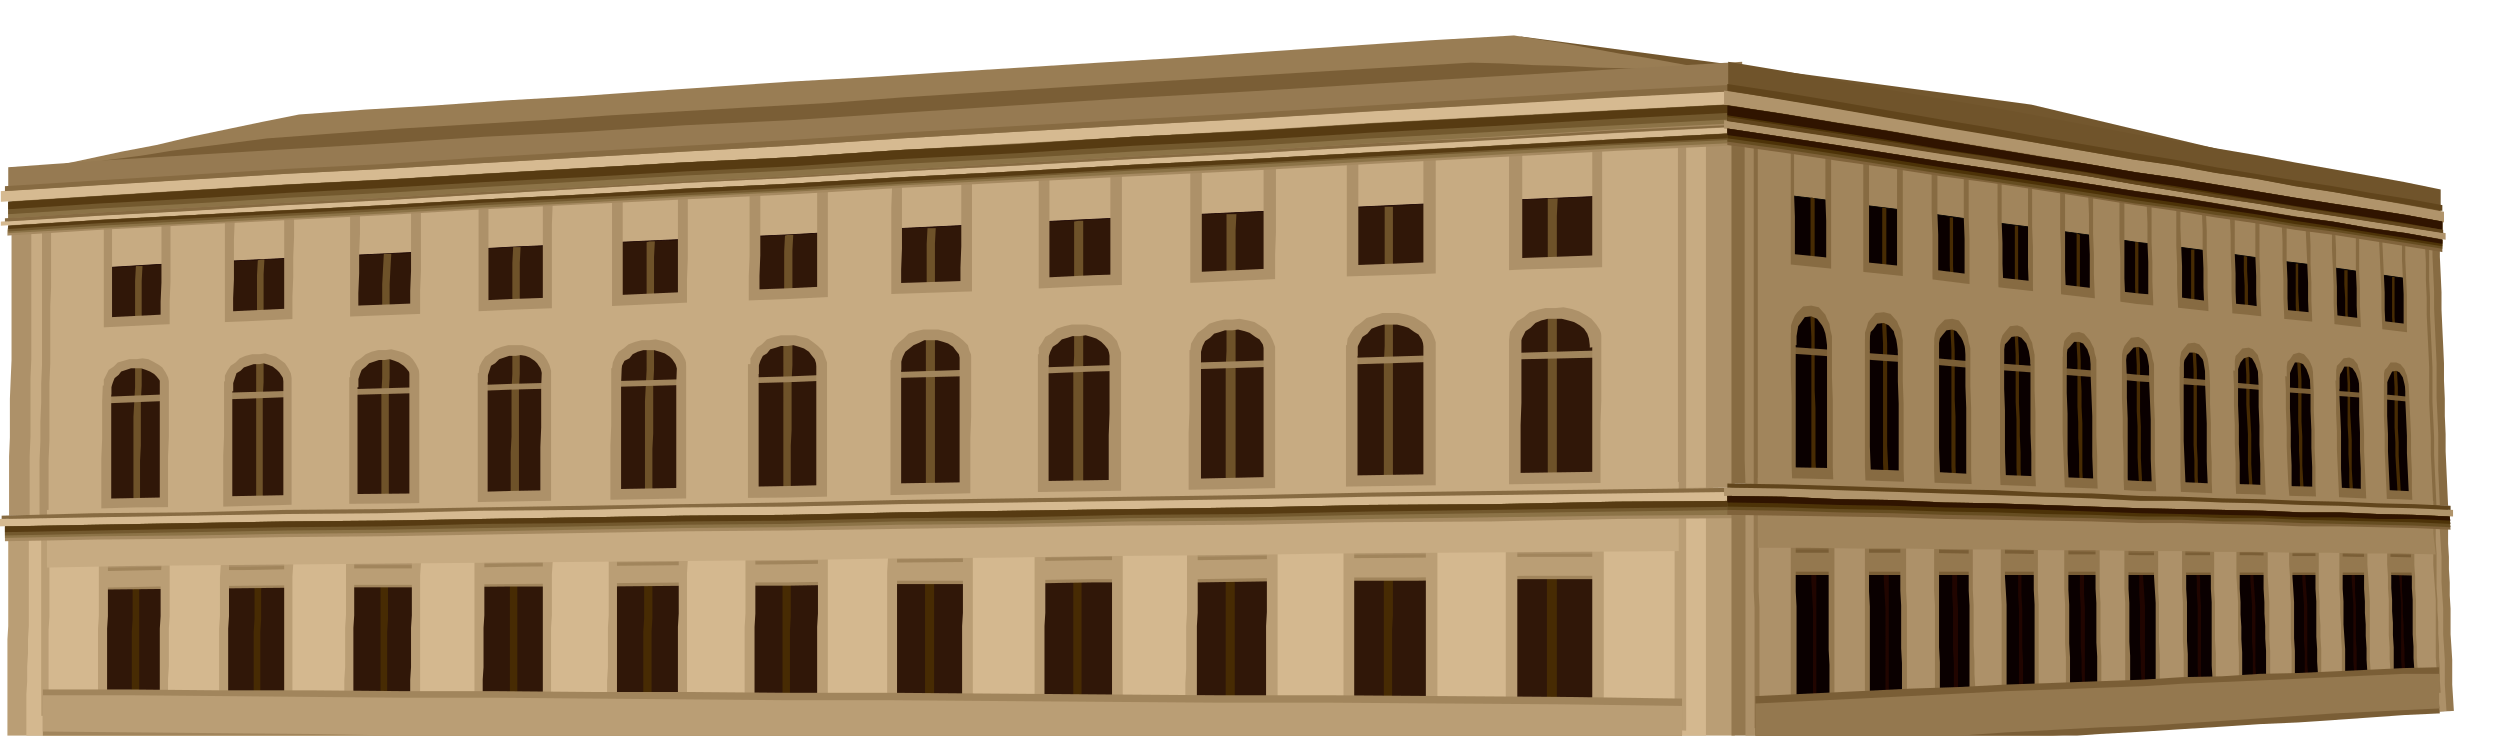 <svg xmlns="http://www.w3.org/2000/svg" fill-rule="evenodd" height="144.317" preserveAspectRatio="none" stroke-linecap="round" viewBox="0 0 3035 893" width="490.455"><style>.pen0{stroke:#000;stroke-width:1;stroke-linejoin:round}.pen1{stroke:none}.brush3{fill:#967a52}.brush4{fill:#ba9e75}.brush5{fill:#d4b88f}.brush6{fill:#ad9169}.brush7{fill:#c7ab82}.brush8{fill:#301708}.pen2{stroke:#170000;stroke-width:1;stroke-linejoin:round}.pen3{stroke:none}.brush10{fill:#472b03}.brush11{fill:#a1855c}.brush13{fill:#7a5e36}.brush14{fill:#d6ba91}.brush15{fill:#876b42}.brush16{fill:#a68a61}.brush17{fill:#8c7347}.brush18{fill:#73592e}.brush19{fill:#573b12}.brush20{fill:#94784f}.brush21{fill:#0a0000}.brush24{fill:#b0946b}.brush25{fill:#61451c}.brush26{fill:#80633b}.brush27{fill:#664d21}.brush28{fill:#4d3308}.brush29{fill:#301400}</style><path class="pen1" style="fill:#73572e" d="m2466 127-622-83 252 81 857 118-487-116z"/><path class="pen1" style="fill:#54380f" d="m2642 174-603-82 57 33 857 118-311-69z"/><path class="pen1 brush3" d="M15 214 2104 90v224L15 436V214zm2936 42-838-156v223l838 156V256z"/><path class="pen1 brush4" d="m9 894 110 1 114 1 115 1 118 2 119 1 121 2 122 1 126 2 135 1 138 2 140 1 143 2 144 1 148 2 150 2 154 3V592l-154 2-150 2-148 2-144 3-143 2-139 2-138 2-135 3-126 1-122 2-121 2-118 3-118 1-114 2-114 2-111 3-1 16v118l-1 16v118z"/><path class="pen1 brush5" d="M32 895h108l111 2 113 1 115 2h115l118 2 120 1 122 2 131 1 134 2 135 1 139 2 140 1 144 2 145 2 149 3V592l-149 2-145 2-143 2-140 3-139 2-135 2-134 2-131 3-122 1-119 2-118 2-115 3-115 1-111 2-111 2-108 3-1 16v118l-1 16v17l-1 16v18l-1 16v52z"/><path class="pen1 brush6" d="m15 248 110-7 114-6 114-7 118-6 118-7 121-7 123-7 125-6 134-9 138-7 139-9 143-7 144-9 147-7 150-9 153-7v461l-154 2-150 2-148 2-144 3-143 2-139 2-138 2-135 3-126 1-122 2-121 2-118 3-118 1-114 2-114 2-111 3v-72l1-23v-47l1-24 1-23V271l1-23z"/><path class="pen1 brush7" d="m39 247 108-7 111-6 111-6 115-6 115-7 118-7 119-7 122-6 130-8 134-7 135-8 138-7 139-9 143-8 145-8 149-8v460l-149 2-145 2-143 2-140 3-139 2-135 2-134 2-131 3-122 1-119 2-118 2-115 3-115 1-111 2-111 2-108 3v-72l1-24v-71l1-23V270l1-23z"/><path class="pen2 brush8" d="M86 873h102l105 1 106 1 108 1 109 1 111 1 112 1 115 2h122l125 1 126 1 130 2h130l133 2 135 1 138 2V585l-138 2-134 2-133 2-130 3-130 2-126 3-125 2-122 3-114 1-112 2-111 2-108 2-108 1-106 3-105 1-102 3-1 15v111l-1 15v49l-1 15v49z"/><path class="pen2 brush8" d="m92 327 101-6 105-5 105-5 108-5 109-6 111-5 112-5 115-5 121-7 125-6 126-6 129-6 129-6 133-6 134-6 138-6v349l-138 2-134 2-133 2-130 3-130 2-126 3-125 2-122 3-114 1-112 2-111 2-108 2-108 1-106 3-105 1-102 3V490l1-18v-55l1-18v-54l1-18z"/><path class="pen3" d="M165 323h8l-1 18v127l-1 18v55l-1 18v56h-8V506l1-18 1-18V341l1-18zm148-7 4-1h4l-1 18v131l-1 18v131h-8V408l1-18v-56l1-18zm153-8h9l-1 18-1 19v114l-1 18v133h-9V477l1-18V345l1-19 1-18zm157-8h9l-1 19v135l-1 18v136h-10v-59l1-19v-58l1-18V319l1-19zm162-6 4-1h6l-1 19v137l-1 18v59l-1 19v60h-9V487l1-19 1-19V294zm168-8 4-1h6l-1 19v139l-1 19v60l-1 19v61h-9V383l1-19v-59l1-19zm173-9h10l-1 19v302h-11V377l1-20v-61l1-19zm178-8 5-1h6v328h-12V452l1-20V269zm185-9h12l-1 20v312h-6l-6 1V446l1-20V260zm192-9h10v338h-11V441l1-21V251zm198-10h12l-1 21v323h-11V241z" style="fill:#6e5229"/><path class="pen3 brush10" d="M160 871h9V648l1-14h-8l-1 14v104l-1 15v104zm148 2h8V767l1-15v-46l1-15v-45l1-15h-8l-1 15-1 15v91l-1 15v106zm154 1h8V767l1-15V644l1-15h-5l-4 1-1 14v230zm157 1h9V704l1-15v-47l1-15h-10l-1 15v233zm162 2h10V766l1-15V625h-9l-1 15v111l-1 15v111zm169 1h9V765l1-16V622h-9l-1 15v241zm173 1 5 1 6 1V619h-10l-1 16v244zm180 3h10V649l1-17 1-15h-12v265zm185 1h11V629l1-16h-6l-6 1v269zm192 1h10V764l1-17V610h-11v274zm198 2h6l6 1V608h-11l-1 16v262z"/><path class="pen3 brush6" d="M93 480v-82l1-11 101-5 105-5 105-5 108-4 107-5 111-4 111-5 114-4 122-6 124-4 126-6 129-4 129-6 133-5 134-6 138-5v113h-54l-7 1v-3l-1-8-2-6-4-6-5-4-7-4-7-2-8-2h-17l-8 2-7 3-6 6-6 4-3 6-3 6v11h-30l-15 1-14 1h-29l-14 1-14 1v-4l-2-7-2-6-4-6-5-3-7-5-6-2-8-2h-16l-7 2-8 3-5 6-6 4-3 6-3 6v11h-43l-14 1h-14l-13 1-14 1-13 1v-4l-2-8-2-6-4-6-5-3-7-5-6-2-8-2-7 1h-9l-6 2-7 2-5 5-6 4-3 6-2 7v11h-43l-13 1h-27l-14 1-12 1v-4l-2-7-2-6-4-5-4-4-6-4-6-2-7-2-7 1h-9l-6 2-7 2-5 5-6 4-3 6-2 6v10h-14l-13 1h-14l-13 1h-13l-13 1h-13l-12 1v-4l-2-7-2-6-4-5-3-4-6-4-6-2-7-2h-16l-6 3-7 3-5 4-5 4-3 6-2 6v10h-39l-12 1h-13l-13 1-12 1-12 1v-4l-2-7-2-6-4-5-3-4-6-4-6-2-7-2-7 1h-8l-6 2-7 2-4 5-5 3-3 6-2 6v10h-25l-13 1-12 1h-24l-12 1-12 1v-4l-1-6-2-6-4-6-3-3-6-4-6-2-7-2h-13l-7 2-6 3-4 5-6 3-3 6-2 6v8l1 1h-12l-12 1h-12l-12 1h-12l-12 1h-12l-11 1v-4l-1-6-2-6-4-6-3-3-6-4-5-2-6-1-6 1h-8l-6 2-6 2-5 5-5 3-2 6-2 6v8h-12l-12 1h-12l-11 1h-12l-11 1h-11l-11 1v-4l-1-6-2-6-4-5-3-3-6-4-5-2-6-2-6 1h-7l-6 2-6 2-4 4-5 4-2 5-2 6v10h-34l-11 1h-34l-11 1v-2h1l-1-6-2-6-4-6-3-3-5-4-5-2-6-2-5 1h-7l-6 2-6 2-4 4-5 3-2 6-2 6v10h-55l-10 1-11 1-10 1v-4l-1-6-2-6-4-5-3-3-5-3-5-2-6-2h-12l-6 2-6 2-3 4-5 4-2 5-2 6v9h-33l-9 1zm-3 221v-36l1-12v-36l1-11 101-2 105-2 105-2 108-1 108-3 111-2 111-2 114-2 122-3 124-2 126-2 129-2 129-3 133-2 134-2 137-2v112l-137 1-134 1-133 1-129 1-129 1-126 1-124 1-122 2H841l-112 1-111 1-108 1-108 1-105 1-105 1-102 2z"/><path class="pen3 brush11" d="M93 483v8l102-4 104-3 105-4 108-3 108-4 111-3 111-3 114-3 121-5 124-3 126-5 129-3 129-4 133-4 134-4 137-3v-6l2-3-138 4-134 4-133 4-130 4-129 4-126 4-124 4-121 5-114 3-111 3-111 3-108 4-108 3-105 3-104 3-102 4zm-3 207v26l102-1 105-1 105-1h108l108-1h111l112-1h114l122-2h124l126-2h129l129-2h133l134-2h137v-31h-137l-134 1-133 1-129 2h-129l-126 2-124 1-122 2-114 1-112 1-111 1-108 2H402l-105 2H192l-102 2z"/><path class="pen3 brush4" d="M90 694v20l102-2 105-1 105-1h108l108-1 111-1 112-1h114l122-2h124l126-2h129l129-2h133l134-2h137v-23h-137l-134 1-133 1-129 2h-129l-126 2-124 1-122 2-114 1-112 1-111 1-108 2H402l-105 2H192l-102 2z"/><path class="pen3 brush6" d="m52 257 10-1 11-1 10-1h11l10-1h11l11-1h11l-1 23v165l-1 23v164H69l-11 1-10 1v-70l1-23v-24l1-23v-23l1-23V279l1-22z"/><path class="pen3 brush7" d="m63 257 7-1 8-1h17l7-1 8-1h17l-1 23v165l-1 22-1 24v46l-1 23v71H74l-8 1-7 1v-71l1-23v-70l1-23v-70l1-23v-70l1-22z"/><path class="pen3 brush6" d="m197 249 10-1h12l10-1h12l11-1 11-1 11-1h12l-1 23-1 24v48l-1 23v72l-1 23v168h-78l-10 1V461l1-23v-72l1-23v-71l1-23z"/><path class="pen3 brush7" d="m208 249 8-1 8-1h17l8-1h8l8-1h9l-1 23v168l-1 22v71l-1 24v72h-59l-8 1v-72l1-23v-71l1-23v-72l1-23v-70l1-23z"/><path class="pen3 brush6" d="m346 241 11-1 11-1 11-1h12l11-1 12-1h24l-1 24v24l-1 24v24l-1 24v73l-1 24v169h-79l-11 1V456l1-23V264l1-23z"/><path class="pen3 brush7" d="m358 240 8-1 8-1h17l8-1 9-1h18l-1 24v169l-1 24v169h-62l-8 1V455l1-23v-72l1-24v-24l1-24v-24l1-24z"/><path class="pen3 brush6" d="m500 232 11-1h12l12-1h12l11-1 12-1 12-1h12l-1 24v173l-1 24v171h-36l-12 1h-36l-11 1V450l1-24v-73l1-24v-73l1-24z"/><path class="pen3 brush7" d="m512 232 8-1h9l9-1h9l8-1h9l9-1h9l-1 24v172l-1 24v171h-27l-9 1h-27l-8 1V450l1-24v-73l1-24v-73l1-24z"/><path class="pen3 brush6" d="m660 224 11-1 12-1 12-1h12l12-1 12-1h25v198l-1 24-1 25v151h-86l-12 1v-75l1-24v-49l1-25 1-24V248l1-24z"/><path class="pen3 brush7" d="m672 223 8-1 9-1h18l9-1 9-1h19l-1 24v176l-1 24v74l-1 24v76h-63l-9 1V445l1-24V272l1-25 1-24z"/><path class="pen3 brush6" d="m823 215 12-2 13-1 12-1h13l12-1h39l-1 24v76l-1 25v77l-1 24v178h-88l-12 1V465l1-25 1-24V215z"/><path class="pen3 brush7" d="m836 214 9-1 9-1 9-1h10l9-1h29l-1 24v77l-1 24v77l-1 25v177h-66l-9 1V439l1-24v-76l1-25v-76l1-24z"/><path class="pen3 brush6" d="m992 206 12-2 13-1 13-1h14l12-1 13-1 13-1h14l-1 25v78l-1 25v284h-40l-12 1h-39l-12 1V434l1-25V206z"/><path class="pen3 brush7" d="m1005 205 9-1 10-1 10-1h10l9-1h31l-1 25-1 26v153l-1 25v181h-30l-9 1h-29l-9 1V434l1-25V205z"/><path class="pen3 brush6" d="m1168 195 12-1 14-1 13-1h14l13-1 14-1h27l-1 25v184l-1 25v185h-95l-13 1V428l1-25v-78l1-26v-78l1-26z"/><path class="pen3 brush7" d="m1181 195 9-1 10-1 10-1h11l9-1h31v209l-1 25v184h-72l-10 1v-79l1-25v-78l1-25V220l1-25z"/><path class="pen3 brush6" d="m1348 186 13-1 14-1 14-1h14l13-1 15-1 13-1h15v212l-1 26v187h-43l-13 1h-28l-15 1-13 1v-80l1-26v-80l1-26V186z"/><path class="pen3 brush7" d="m1362 185 10-1 10-1h21l10-1 11-1h21v213l-1 26v79l-1 26v80h-32l-9 1h-21l-11 1-9 1V422l1-26V185z"/><path class="pen3 brush6" d="m1535 176 14-2 14-1 14-1h15l14-1 14-1 14-1h15v217l-1 27v189h-43l-14 1h-43l-14 1V202l1-26z"/><path class="pen3 brush7" d="m1550 174 9-1h11l10-1h11l10-1h12l10-1h12v216l-1 27v189h-33l-10 1h-33l-10 1V308l1-26v-81l1-27z"/><path class="pen3 brush6" d="m1728 165 15-2h15l15-2h15l15-1 15-1h30v220l-1 27v83l-1 27v84h-104l-14 1V165z"/><path class="pen3 brush7" d="m1744 164 10-1 11-1 11-1h12l10-1h11l11-1h12v441h-79l-10 1V191l1-27z"/><path class="pen3 brush6" d="m1934 153 13-1 14-1 14-1h15l14-1 14-1 14-1h15v449h-100l-14 1V180l1-27z"/><path class="pen3 brush7" d="m1945 153 11-1 11-1 11-1h12l11-1 12-1h24v448h-83l-11 1v-84l1-27v-84l1-27V153z"/><path class="pen3 brush4" d="M50 869h69l11 1V763l1-15V627H70l-10 1-9 1-1 15v225z"/><path class="pen3 brush5" d="M59 869h52l8 1V763l1-15v-91l1-15 1-15H76l-8 1-7 1-1 14v106l-1 15v105z"/><path class="pen3 brush4" d="M194 870h72l11 1V763l1-15V640l1-15h-73l-9 1-1 15v46l-1 15v46l-1 15v107z"/><path class="pen3 brush5" d="M204 870h54l8 1V763l1-15v-47l1-15v-46l1-15h-55l-7 1-1 15v107l-1 15v46l-1 15v46z"/><path class="pen3 brush4" d="M345 873h84V762l1-15V637l1-15h-75l-10 1-1 15v235z"/><path class="pen3 brush5" d="M355 873h63v-48l1-15v-48l1-15V637l1-15h-57l-7 1-1 15v47l-1 15v173z"/><path class="pen3 brush4" d="M498 873h76l12 1v-49l1-15v-48l1-15V634l1-15h-34l-11 1h-33l-10 1-1 15v111l-1 15v48l-1 15v48z"/><path class="pen3 brush5" d="M510 873h57l9 1V635l1-16h-25l-8 1h-24l-8 1-1 15v48l-1 15v174z"/><path class="pen3 brush4" d="M659 875h90V632l1-15h-79l-11 1-1 15v242z"/><path class="pen3 brush5" d="M669 875h68v-49l1-16v-48l1-15V617h-59l-8 1-1 15v49l-1 15v50l-1 15v113z"/><path class="pen3 brush4" d="M823 877h93V761l1-16V614h-82l-11 1v130l-1 16v116z"/><path class="pen3 brush5" d="M834 877h70V761l1-16V614h-61l-8 1-1 16v49l-1 16v181z"/><path class="pen3 brush4" d="M992 878h97V627l1-16h-36l-12 1h-36l-11 1-1 16-1 17v99l-1 16v117z"/><path class="pen3 brush5" d="M1005 878h72V694l1-16v-51l1-16h-28l-9 1h-27l-9 1-1 16v249z"/><path class="pen3 brush4" d="M1168 879h75l12 1 13 1V760l1-16V609h-87l-12 1-1 16v118l-1 16v119z"/><path class="pen3 brush5" d="M1181 879h56l9 1 10 1V625l1-16h-66l-9 1-1 16v253z"/><path class="pen3 brush4" d="M1350 881h89l14 1V760l1-16V605h-40l-12 1h-27l-13 1-12 1v273z"/><path class="pen3 brush5" d="M1363 881h66l10 1v-53l1-17v-52l1-16V605h-30l-9 1h-20l-10 1-9 1v273z"/><path class="pen3 brush4" d="M1537 882h93l14 1V602h-41l-12 1h-41l-12 1v139l-1 17v122z"/><path class="pen3 brush5" d="M1551 883h80V602h-31l-9 1h-31l-9 1v279z"/><path class="pen3 brush4" d="M1731 884h111V600h-97l-13 1-1 17v266z"/><path class="pen3 brush5" d="M1745 884h83V600h-73l-10 1v283z"/><path class="pen3 brush4" d="M1933 886h99l15 1V596h-100l-14 1v289z"/><path class="pen3 brush5" d="M1947 886h74l12 1V596h-76l-10 1v289z"/><path class="pen3" style="fill:#997d54" d="m363 139 81-6 84-5 84-6 87-5 85-6 88-6 88-6 90-5 93-6 96-6 96-6 99-6 99-7 100-7 102-7 103-6 31 5 32 5 32 6 33 6 32 5 33 6 33 6 33 6-152 8-149 9-146 8-143 9-141 8-138 9-137 8-133 9-124 7-122 7-120 7-117 7-117 6-114 7-112 7-110 7 42-9 42-9 42-9 42-8 42-10 43-9 43-9 45-9z"/><path class="pen3 brush13" d="m324 168 81-6 82-6 84-5 85-5 85-6 87-5 87-5 90-5 93-7 95-6 95-6 98-6 97-6 100-6 100-6 103-6 37 1 38 2 39 1 39 2 39 1 39 2 40 1 40 2-152 8-149 9-146 8-143 9-141 8-138 9-137 8-133 9-124 7-122 7-120 7-117 7-117 6-114 7-112 7-110 7 36-6 37-5 37-6 39-5 37-6 38-5 39-5 39-5z"/><path class="pen3 brush3" d="m10 203 111-8 114-7 116-7 118-7 119-8 121-6 123-8 126-6 135-9 138-9 141-9 144-8 145-9 149-9 151-9 154-9v38l-154 8-151 9-149 8-145 9-144 8-141 8-138 8-135 9-126 6-123 7-121 7-119 7-118 6-116 7-114 7-111 8v-32z"/><path class="pen3 brush14" d="m1 245 112-7 115-7 116-7 120-6 119-7 123-7 125-7 127-6 136-9 140-8 142-8 146-8 147-9 150-8 153-8 157-8v-16l-157 8-153 9-150 9-147 9-146 8-142 8-140 8-136 9-127 7-124 7-123 7-120 7-119 6-117 7-115 7-112 7v13z"/><path class="pen3 brush15" d="m6 226 112-7 114-7 116-7 119-6 119-8 122-7 123-7 127-7 136-9 139-8 141-8 144-8 146-9 149-9 151-9 155-8v8l-155 8-151 9-149 8-146 9-144 8-141 8-139 8-136 9-127 7-123 7-122 7-119 7-119 6-116 7-114 7-112 7v-6z"/><path class="pen3 brush16" d="m10 245 111-7 114-7 116-7 118-6 119-7 122-7 123-7 126-6 136-9 139-7 141-9 144-7 145-9 149-8 151-8 154-8v31l-154 8-151 8-149 8-145 8-144 7-141 8-139 7-136 8-126 6-123 7-122 6-119 7-118 6-116 6-114 6-111 7v-25z"/><path class="pen3 brush17" d="m10 245 111-7 114-7 116-7 118-6 119-7 122-7 123-7 126-6 136-9 139-7 141-9 144-7 145-9 149-8 151-8 154-8v23l-154 8-151 9-149 8-145 9-144 7-141 8-139 8-136 8-126 6-123 7-122 6-119 7-118 6-116 6-114 6-111 7v-20z"/><path class="pen3 brush18" d="m10 245 111-7 114-7 116-7 118-6 119-7 122-7 123-7 126-6 136-9 139-7 141-9 144-7 145-9 149-8 151-8 154-8v18l-154 8-151 8-149 8-145 9-144 7-141 8-139 7-136 8-126 6-123 7-122 7-119 7-118 6-116 7-114 6-111 7v-15z"/><path class="pen3 brush19" d="m10 245 111-7 114-7 116-7 118-6 119-7 122-7 123-7 126-6 136-9 139-7 141-9 144-7 145-9 149-8 151-8 154-8v10l-154 8-151 9-149 8-145 9-144 7-141 9-139 7-136 9-126 6-123 7-122 6-119 7-118 6-116 7-114 6-111 7v-9z"/><path class="pen3 brush14" d="m1 274 112-7 115-6 116-6 119-6 120-7 123-6 125-7 127-6 136-8 140-7 142-8 146-7 147-9 150-8 153-8 157-8v-7l-157 8-153 8-150 8-147 9-146 7-142 8-140 7-136 8-127 6-125 7-123 7-120 7-119 6-116 7-115 6-112 7v5z"/><path class="pen3 brush15" d="m6 265 112-7 114-6 116-6 119-6 119-7 122-6 123-7 127-6 136-8 139-8 141-8 144-7 146-9 149-7 151-9 155-7v2l-155 8-151 9-149 8-146 8-144 7-141 8-139 7-136 8-127 6-123 7-122 7-119 7-119 6-116 7-114 6-112 7v-4z"/><path class="pen3 brush16" d="m10 274 111-7 114-6 116-6 118-6 119-7 122-6 123-7 126-6 136-8 139-7 141-8 144-7 145-8 149-8 151-8 154-8v15l-154 7-151 8-149 8-145 8-144 7-141 7-139 7-136 8-127 6-123 6-121 6-119 7-118 6-116 6-114 6-112 7v-6l1-6z"/><path class="pen3 brush17" d="m10 274 111-7 114-6 116-6 118-6 119-7 122-6 123-7 126-6 136-8 139-7 141-8 144-7 145-8 149-8 151-8 154-8v12l-154 7-151 8-149 8-145 8-144 7-141 7-139 7-136 8-127 6-123 7-121 6-119 7-118 6-116 6-114 6-111 6v-9z"/><path class="pen3 brush18" d="m10 274 111-7 114-6 116-6 118-6 119-7 122-6 123-7 126-6 136-8 139-7 141-8 144-7 145-8 149-8 151-8 154-8v8l-154 7-151 8-149 8-145 8-144 7-141 8-139 8-136 8-127 6-123 6-121 6-119 7-118 6-116 6-114 6-111 7v-7z"/><path class="pen3 brush19" d="m10 274 111-7 114-6 116-6 118-6 119-7 122-6 123-7 126-6 136-8 139-7 141-8 144-7 145-8 149-8 151-8 154-8v6l-154 7-151 8-149 8-145 8-144 7-141 8-139 7-136 8-127 6-123 6-121 6-119 7-118 6-116 6-114 6-111 7v-4z"/><path class="pen3 brush11" d="M52 837v59l106 1 109 1 110 1 112 2 113 1 116 2 116 1 120 2 128 1 130 2 132 1 136 2 136 1 140 2 141 1 145 3v-72l-145-2-141-1-139-1h-137l-136-1-132-1-130-1H954l-119-1H718l-115-1H490l-112-1H268l-109-1H52z"/><path class="pen3 brush4" d="M52 844v44l106 1 109 1 110 1 112 2 113 1 116 2 116 1 120 2 128 1 130 2 132 1 136 2 136 1 140 2 141 1 145 2v-54l-145-2-141-1-140-1h-136l-136-1-132-1-130-1H954l-119-1-117-1-115-1H490l-112-1-110-1-109-1H52z"/><path class="pen3 brush7" d="M93 468v-69l102-5 104-4 105-5 108-4 108-5 111-4 111-5 114-4 122-6 124-4 126-6 129-4 129-6 133-4 134-6 138-4v84h-41l-5 1-3-8-4-6-6-7-6-4-9-5-9-3-10-2-10 1h-12l-9 2-10 3-7 6-8 5-5 7-4 6-1 9h-34l-11 1h-22l-12 1-10 1-3-8-3-6-6-7-6-4-8-5-9-3-10-2h-20l-9 3-10 3-7 6-7 5-5 7-4 7-1 8h-55l-11 1h-11l-10 1-3-8-3-6-5-7-6-4-8-5-8-2-10-2-9 1h-10l-9 2-9 3-7 6-7 5-4 6-4 7-1 8h-53l-10 1-11 1-10 1-3-8-2-6-6-7-5-4-8-5-8-2-9-2h-19l-9 2-9 3-7 6-7 4-4 7-4 6v8h-11l-10 1h-11l-10 1h-30l-9 1-3-7-2-7-6-6-5-4-8-5-8-2-9-2h-18l-9 2-9 3-6 6-6 5-5 6-3 7-1 8h-49l-10 1-10 1-9 1-3-8-2-6-6-6-5-4-7-5-7-2-8-2h-18l-8 2-9 3-6 6-6 4-4 6-4 7v7h-31l-9 1h-19l-9 1-9 1-2-8-3-6-4-6-5-4-8-5-7-2-9-2-8 1h-9l-8 2-8 3-6 5-6 4-4 6-3 7-1 7h-28l-9 1h-10l-9 1h-9l-9 1-2-7-3-6-4-6-5-4-7-4-6-2-8-2h-17l-8 2-8 3-6 5-6 4-4 6-3 6-1 8h-27l-9 1h-27l-8 1-2-7-3-6-4-6-4-4-7-4-7-2-8-2-7 1h-9l-8 2-7 3-6 5-6 4-4 6-3 6v7h-27l-8 1h-18l-9 1-8 1-2-8-3-6-4-6-4-3-7-5-6-2-7-2-7 1h-9l-8 2-7 3-5 5-6 4-4 6-3 6v7h-43l-8 1-8 1-8 1-2-8-3-6-4-6-4-3-7-4-6-3-7-1-7 1h-9l-7 2-7 2-5 5-6 4-3 6-3 6v7H93zM57 689v-70l106-3 109-1 109-3 112-1 113-2 115-2 116-2 118-1 127-3 130-3 132-2 135-2 135-3 139-2 141-2 144-2v84l-144 1-141 1-139 1-135 2-135 1-132 2-130 1-127 2-119 1-116 1-115 1-113 1-112 1-110 1-108 1-105 2z"/><path class="pen3 brush14" d="m-3 639 112-2 115-2 117-2 119-1 120-2 123-2 125-2 127-1 137-3 141-2 142-2 146-2 147-3 151-1 153-3 157-1v-11l-157 1-153 2-151 2-147 3-146 2-142 3-141 2-137 3-127 1-125 3-123 1-120 3-119 1-117 2-115 2-112 2v9z"/><path class="pen3 brush15" d="m2 626 112-3 115-1 116-3 118-1 119-2 123-2 123-2 127-2 136-3 140-2 141-2 144-2 146-3 150-2 152-2 155-2v5l-155 2-152 2-150 2-146 3-144 2-141 2-140 2-136 3-127 1-123 3-123 1-119 3-118 1-116 2-115 2-112 2v-4z"/><path class="pen3 brush16" d="m6 639 111-2 114-2 116-2 119-1 119-2 122-2 124-2 127-1 135-3 138-2 141-2 145-2 145-3 149-1 152-3 155-1v21l-155 1-152 3-149 1-146 3-144 1-141 2-139 2-136 2-127 1-123 2-121 2-119 2-119 1-116 2-114 1-111 2v-18z"/><path class="pen3 brush17" d="m6 639 111-2 114-2 116-2 119-1 119-2 122-2 124-2 127-1 135-3 138-2 141-2 145-2 145-3 149-1 152-3 155-1v17l-155 1-152 2-149 2-146 2-144 1-141 3-139 1-136 3-127 1-123 2-121 2-119 2-119 1-116 2-114 1-111 2v-14z"/><path class="pen3 brush18" d="m6 639 111-2 114-2 116-2 119-1 119-2 122-2 124-2 127-1 135-3 138-2 141-2 145-2 145-3 149-1 152-3 155-1v11l-155 2-152 2-149 2-146 3-144 1-141 3-139 1-136 3-127 1-123 2-121 2-119 2-119 1-116 2-114 2-111 2v-11z"/><path class="pen3 brush19" d="m6 639 111-2 114-2 116-2 119-1 119-2 122-2 124-2 127-1 135-3 138-2 141-2 145-2 145-3 149-1 152-3 155-1v7l-155 2-152 2-149 2-145 3-145 1-141 3-138 1-135 3-127 1-124 2-122 1-119 3-119 1-116 2-114 2-111 2v-7z"/><path class="pen3 brush20" d="m2979 863-44 2-44 3-46 3-46 3-48 3-48 3-49 3-50 4-58 3-59 3-61 4-61 4-64 4-65 5-66 4-68 5V587l67 1 66 2 64 2 64 2 60 1 60 3 58 1 57 3 50 1 49 2 48 1 48 2 45 1 46 2 44 1 44 2v46l1 16v15l1 16v16l1 16v31l1 15 1 16v30l1 16 1 16z"/><path class="pen3 brush6" d="m2970 863-43 3-44 3-45 3-44 3-47 3-47 3-48 3-48 3-56 3-57 3-59 3-59 4-62 3-62 5-65 4-65 5V587l64 1 64 2 62 2 61 2 59 1 58 3 56 1 55 3 48 1 49 2 47 1 46 2 44 1 45 2 42 1 43 2v30l1 16 1 16v31l1 16 1 16v31l1 15 1 16v30l1 16 1 16z"/><path class="pen3 brush15" d="m2962 270-44-8-44-7-45-7-45-7-47-8-47-8-49-8-49-7-57-10-57-10-59-10-60-9-63-11-63-10-65-10-66-10v457l67 1 66 2 64 2 64 2 60 1 60 3 58 1 57 3 50 1 49 2 48 1 48 2 45 1 46 2 44 1 44 2-1-22-1-22-1-22v-21l-1-22v-21l-1-22v-21l-1-22-1-21-1-22v-21l-1-22-1-21v-42z"/><path class="pen3 brush11" d="m2953 269-43-8-42-7-44-7-44-7-46-8-47-7-48-8-47-7-55-10-56-9-57-10-57-9-61-10-61-10-63-10-64-10v425l1 30 64 1 64 2 62 2 61 2 59 1 58 3 56 1 55 3 48 1 49 2 47 1 46 2 44 1 45 2 42 1 43 2-1-23-1-21v-44l-1-22-1-21v-42l-1-22-1-22-1-22v-21l-1-22-1-21v-42z"/><path class="pen0 brush21" d="m2949 844-41 2-41 2-42 2-42 3-44 2-44 2-46 3-45 3-53 2-53 3-54 3-55 3-58 3-58 3-60 3-60 4V581l59 1 60 3 57 1 57 3 54 1 54 2 52 2 52 2 45 1 46 2 44 1 44 2 42 1 42 2 40 1 41 2v14l1 15v14l1 15v15l1 15v15l1 15v43l1 15v30l1 15 1 15z"/><path class="pen0 brush21" d="m2934 340-41-6-40-6-42-6-41-5-43-6-44-6-45-6-45-5-52-8-51-7-54-7-53-7-57-8-56-7-59-8-59-7v150l1 22v174l59 1 60 3 57 1 57 3 54 1 54 2 52 2 52 2 45 1 46 2 44 1 44 2 42 1 42 2 40 1 41 2-1-18v-16l-1-18v-16l-1-17v-16l-1-17v-16l-1-18v-16l-1-18v-16l-1-17v-16l-1-17v-16z"/><path class="pen1 brush10" d="M2907 336h-3v49l1 17v34l1 16 1 18v49l1 18v16l1 17 1 17 1 18h4l-1-18-1-16-1-18v-16l-1-17v-50l-1-18-1-16-1-18v-16l-1-17v-49zm-57-8h-4v17l1 17v17l1 18v17l1 17v17l1 18v50l1 18v17l1 18v17l1 18h4l-1-18-1-17v-35l-1-18-1-17v-33l-1-18-1-17v-34l-1-18v-51zm-60-8h-3v51l1 18v36l1 18 1 18v51l1 18v17l1 18v18l1 18h4l-1-18-1-18v-35l-1-18v-51l-1-18-1-18v-35l-1-18-1-18v-34zm-62-8-2-1h-2v18l1 18v18l1 18v54l1 18v36l1 18 1 18v36l1 18 1 19h4l-1-19-1-18v-36l-1-18-1-18v-36l-1-18v-54l-1-18v-18l-1-18v-17zm-64-9h-4v91l1 18 1 18 1 19v91l1 19v19l1 19h4l-1-19v-19l-1-18v-91l-1-19-1-19-1-18v-91zm-68-9h-4v55l1 19v56l1 19v56l1 19v37l1 19 1 20h4l-1-19-1-19v-38l-1-19v-56l-1-19v-19l-1-19v-92zm-71-9-2-1-2-1v134l1 20v56l1 20v19l1 20v19l1 21h4l-1-20v-58l-1-20v-19l-1-19v-18l-1-20V285zm-75-11h-4v136l1 20v58l1 21v59l1 21h5l-1-20v-20l-1-20v-19l-1-21v-57l-1-21V274zm-79-10h-4v58l1 21v60l1 21v142l1 21h5l-1-21v-60l-1-21v-60l-1-21v-60l-1-21v-59zm-81-11-3-1h-2v144l1 21v145l1 21h2l4 1-1-22-1-21V417l-1-21V253zm-87-12-3-1h-2v147l1 22v171h6l-1-22v-63l-1-21V241z"/><path class="pen1" d="M2921 844h-4l-1-15v-14l-1-14v-69l-1-15-1-13-1-14v-13l-1-15v-40h4v68l1 14v13l1 15v13l1 14v14l1 15v13l1 14v14l1 15zm-59 2h-2l-1-15-1-14-1-14v-69l-1-15-1-15v-28l-1-15v-40h3v40l1 15v14l1 14v15l1 15v41l1 15v41l1 15zm-59 4h-4l-1-15v-43l-1-15v-43l-1-15-1-15v-28l-1-15v-42h4v71l1 14 1 15 1 15v72l1 14v15l1 15zm-63 3h-4l-1-15v-44l-1-15v-44l-1-15-1-15v-30l-1-15v-43h4v73l1 15 1 15 1 15v73l1 15v15l1 15zm-67 4h-2l-1-16-1-15-1-15v-75l-1-16v-15l-1-15v-15l-1-15v-45h4v45l1 15v15l1 15v15l1 16v105l1 16zm-68 4h-4l-1-16v-16l-1-16v-15l-1-16v-46l-1-16V613h4v76l1 16 1 15 1 16v109l1 16zm-72 4h-4l-1-17v-16l-1-17v-15l-1-16v-47l-1-17V611h4v47l1 16v47l1 16v95l1 16 1 17zm-76 4h-4l-1-17-1-16v-97l-1-17V609h4v113l1 17v47l1 17v49l1 17zm-79 4h-5l-1-18v-50l-1-17v-49l-1-18V606h5v49l1 17v49l1 18v116l1 18zm-84 5h-5V740l-1-18-1-17V604h2l4 1v255l1 18zm-88 4h-5V741l-1-18-1-18V602h6v262l1 18z" style="fill:#210500"/><path class="pen1 brush15" d="m2937 480-1-11v-74l-41-5-40-5-42-5-41-4-44-6-44-4-45-6-45-4-52-6-51-6-54-6-53-6-56-7-57-6-59-7-59-6v40l1 14v41l1 15h6l7 1 6 1 7 1v-11l1-6 1-6 3-4 5-7 8-1 7 3 6 8 2 4 2 6 1 6 1 8v2h6l7 1 6 1 7 1h6l7 1h6l7 1-1-2v-9l1-6 1-6 3-3 5-7 8-1 6 3 6 7 1 4 2 6 1 6 1 7v4h12l6 1 6 1h12l6 1 7 1v-11l1-6 1-5 3-4 5-6 7-1 5 2 6 8 2 4 2 6 1 6 1 6v4h17l6 1h5l6 1 6 1 6 1v-16l1-6 3-3 5-6 7-1 5 2 6 7 1 3 2 6 1 6 1 6v4h11l5 1 6 1h11l5 1 6 1v-16l1-6 3-3 5-6h6l5 2 5 7 1 3 2 6 1 6 1 6v4h10l11 1h10l11 1v-14l1-6 3-3 5-6 6-1 5 2 5 7 1 4 1 5 1 6 1 6v3h9l11 2h10l11 2v-16l1-5 2-3 4-6h6l5 2 5 6 1 3 1 6 1 6 1 6v2l9 1 10 1 9 1 11 1v-15l3-8 4-5 6-2 4 2 4 7 1 3 2 5 1 6 1 6v2l9 1 9 1 9 1 10 1v-15l3-7 3-6h5l5 2 4 6 3 8 3 11v3h8l9 1h8l9 1v-13l1-5 2-3 3-6h6l4 2 4 6 3 8 2 11v3h7l9 1h8l9 2v-14l3-7 3-6 5-1 4 2 4 6 2 8 2 10v4h16zm7 204-1-12-1-10v-22l-1-11v-32l-41-2-40-2-42-2-42-1-44-2-44-1-45-2-45-1-52-3-51-2-54-2-54-2-57-3-57-2-59-2-59-1v113h287l54 1h52l52 1h134l44 1h125l41 1z"/><path class="pen1 brush13" d="M2938 483v6l-41-4-40-3-42-3-42-3-44-4-43-3-45-3-45-3-52-5-52-4-54-4-53-4-57-5-56-4-58-5-59-4v-8l59 4 58 5 56 4 57 5 53 4 54 4 52 4 52 5 45 3 45 4 43 4 44 4 42 3 42 3 40 3 41 4zm6 191v25l-41-1h-748v-31h176l57 1h54l54 1 52 1 52 1h134l44 1h42l42 1h41l41 1z"/><path class="pen1 brush20" d="M2944 677v18h-344l-52-1h-393v-23h176l57 1h54l54 1h52l52 1h134l44 1h42l42 1h41l41 1z"/><path class="pen1 brush15" d="m2949 278-9-3-8-1-9-1h-7v42l1 21 1 21v43l1 21 1 22v42l1 22 1 22v21l1 21 1 22 1 22h8l8 1h8l9 1-1-22-1-21-1-22v-21l-1-22-1-21v-42l-1-22-1-21-1-21v-21l-1-21v-62z"/><path class="pen1 brush11" d="m2944 277-6-2-6-1-6-1h-6v42l1 21 1 22v42l1 21 1 22v21l1 22 1 21 1 22v21l1 22v22l1 23h25l-1-22-1-22-1-21v-21l-1-22-1-21v-42l-1-22-1-21-1-21v-21l-1-21v-21l-1-21v-21z"/><path class="pen1 brush15" d="m2892 269-8-2-8-1-9-2h-7v64l1 22v21l1 22 1 22 1 23v65l1 22v22l1 22v22l1 23h26l9 1-1-23-1-22-1-22v-21l-1-22v-64l-1-22-1-22-1-21v-21l-1-22-1-21-1-22v-21z"/><path class="pen1 brush11" d="m2888 268-6-2-6-1-7-1h-5v64l1 22v21l1 23v21l1 23v21l1 22 1 22 1 23v21l1 22 1 22 1 23h18l7 1-1-23-1-22-1-22v-21l-1-22v-64l-1-22-1-22-1-22v-21l-1-22-1-22-1-21v-21z"/><path class="pen1 brush15" d="m2835 260-9-2-9-1-9-2-9-1v22l1 22 1 22 1 23v22l1 23v22l1 23v21l1 23v22l1 23v22l1 23v22l1 24h27l9 1-1-23-1-22v-45l-1-23-1-21v-44l-1-23-1-22-1-22v-21l-1-23v-22l-1-22v-21z"/><path class="pen1 brush11" d="m2831 258-7-1-7-1-7-1-6-1v22l1 22v22l1 23v22l1 23v22l1 23v21l1 23v22l1 23v22l1 23v22l1 24h28l-1-23-1-22-1-22v-22l-1-23v-21l-1-23v-21l-1-23v-22l-1-23v-21l-1-23-1-22v-44z"/><path class="pen1 brush15" d="m2776 251-11-3-9-1-9-2-9-1v67l1 24v22l1 23v23l1 23v22l1 23v23l1 23v23l1 23v23l1 24h28l10 1-1-23v-23l-1-23v-22l-1-24v-66l-1-23-1-22-1-23v-22l-1-23v-66z"/><path class="pen1 brush11" d="m2770 249-7-1-7-1-7-1-6-1v67l1 23v22l1 23 1 23 1 23v68l1 24v22l1 23 1 23 1 24h20l9 1-2-24-1-22-1-24v-22l-1-23v-22l-1-23v-22l-1-23v-22l-1-23v-22l-1-23v-22l-1-23v-22z"/><path class="pen1 brush15" d="m2713 240-11-2-10-1-10-2-9-2v23l1 23v23l1 24v23l1 24v23l1 24v46l1 24 1 24v46l1 24 1 24h29l10 1-1-24v-23l-1-23v-23l-1-24v-68l-1-24-1-23-1-23v-22l-1-24v-68z"/><path class="pen1 brush11" d="m2707 239-8-2-7-1-7-1h-7v22l1 23v23l1 24v23l1 23v24l1 24v23l1 23v23l1 24v23l1 24v23l1 24h21l8 1-1-24v-23l-1-23v-23l-1-24v-23l-1-23v-22l-1-24v-23l-1-23v-23l-1-24v-23l-1-23v-22z"/><path class="pen1 brush15" d="m2647 230-10-3-10-1-11-2-10-1v23l1 24v24l1 24v71l1 24v48l1 24 1 24v48l1 24 1 25h9l11 1h10l11 1-1-25-1-24-1-24V417l-1-24-1-24v-46l-1-24-1-23v-46z"/><path class="pen1 brush11" d="m2642 230-9-3-7-1-7-1-7-1v70l1 24v24l1 24v24l1 25v71l1 24v48l1 24 1 24h22l8 2-1-25v-72l-1-24v-70l-1-24-1-24-1-24v-23l-1-24v-68z"/><path class="pen1 brush15" d="m2579 219-6-2-6-1-5-1h-5l-6-1-6-1-5-1h-5v24l1 24v24l1 25v73l1 25v48l1 25 1 25v49l1 25 1 25h31l11 1-1-25v-72l-1-25v-24l-1-24v-24l-1-25v-24l-1-24V219z"/><path class="pen1 brush11" d="m2573 218-9-2-8-1-8-2-7-1v72l1 25v24l1 25 1 25 1 25v121l1 25v25l1 25h23l9 1-1-25v-25l-1-24v-24l-1-24v-72l-1-25-1-24v-48l-1-24v-72z"/><path class="pen1 brush15" d="m2507 207-6-2h-6l-6-2h-5l-6-1-6-1h-10v123l1 25 1 25 1 26v125l1 25v25l1 26h39l6 1-1-26-1-25v-49l-1-25v-73l-1-25v-25l-1-25V207z"/><path class="pen1 brush11" d="m2501 206-9-2-8-1-9-1-8-1v74l1 25v49l1 25 1 26v74l1 26v76l1 26h35l-1-26-1-25-1-25V404l-1-26-1-25v-49l-1-25v-73z"/><path class="pen1 brush15" d="m2430 195-6-2h-6l-6-2h-5l-6-1-6-1-6-1h-5v76l1 26v76l1 26v77l1 26v78l1 27h42l6 1-1-26-1-26v-51l-1-26v-76l-1-26v-25l-1-25v-25l-1-26v-74z"/><path class="pen1 brush11" d="m2425 194-9-2-9-1-9-1-8-1v75l1 26v76l1 26v77l1 27v77l1 27h35l-1-27V396l-1-26-1-25v-50l-1-26v-75z"/><path class="pen1 brush15" d="m2352 182-7-2h-6l-6-2h-6l-6-2h-6l-6-2h-6v183l1 27v79l1 27v80l1 27h43l7 1-1-27-1-27V388l-1-26v-77l-1-26v-77z"/><path class="pen1 brush11" d="m2345 182-9-2-9-1-9-2-8-1v287l1 27v80l1 27h27l10 1-1-27V388l-1-27-1-25v-51l-1-27v-76z"/><path class="pen1 brush15" d="m2269 169-7-2h-6l-7-2h-6l-7-2h-7l-7-2h-6v80l1 27v81l1 28v189l1 28h38l7 1 8 1-1-27-1-27V380l-1-27V169z"/><path class="pen1 brush11" d="m2262 169-10-2-10-2-10-2h-9v187l1 27v81l1 27v81l1 28h39l-1-27V380l-1-27-1-26V169z"/><path class="pen1 brush15" d="m2178 155-6-2-6-1-6-1-6-1-7-1-6-1-6-1h-6v443h18l7 1h6l7 1h6l7 1V373l-1-28v-82l-1-27v-81z"/><path class="pen1 brush11" d="m2174 155-11-3-9-1-11-2-9-1v444h42l-1-28v-83l-1-27V155z"/><path class="pen1 brush20" d="M2963 841h-24l-7 1-1-15v-14l-1-14v-14l-1-15v-42l-1-14v-14l-1-14v-71h7l7 1h7l9 1v40l1 15v42l1 14v13l1 14v14l1 15v14l1 14v14l1 15z"/><path class="pen1 brush6" d="M2959 841h-23l-1-15v-14l-1-14v-14l-1-14v-42l-1-14v-14l-1-14v-14l-1-15v-40h23v40l1 15v14l1 14 1 14 1 14v70l1 14v14l1 15z"/><path class="pen1 brush20" d="M2907 844h-25l-7 1-1-15v-14l-1-15v-14l-1-15v-14l-1-14v-14l-1-15v-44l-1-15v-42h24l9 1v70l1 15v14l1 14v14l1 14v15l1 15v43l1 15z"/><path class="pen1 brush6" d="M2903 844h-18l-6 1-1-15v-15l-1-14v-71l-1-15-1-15-1-15v-14l-1-15v-42h18l7 1v70l1 15v14l1 14v43l1 15v14l1 15v14l1 15z"/><path class="pen1 brush20" d="M2849 846h-9l-8 1h-9l-8 1-1-15v-15l-1-15v-15l-1-15v-43l-1-15v-45l-1-15v-42h33v43l1 15v44l1 15v28l1 15 1 15v28l1 15 1 15z"/><path class="pen1 brush6" d="M2844 846h-7l-6 1h-6l-6 1-1-15v-45l-1-15v-14l-1-15v-14l-1-15v-45l-1-15v-42h25v43l1 15v44l1 15v14l1 15v14l1 15v43l1 15z"/><path class="pen1 brush20" d="M2787 850h-26l-9 2-1-16v-46l-1-15v-15l-1-15v-14l-1-16V610h25l9 1v44l1 15v30l1 15 1 16v44l1 15v45l1 15z"/><path class="pen1 brush6" d="M2783 850h-20l-6 2-1-16v-46l-1-15v-44l-1-16-1-15v-30l-1-15v-45h19l7 1v44l1 15v15l1 15v15l1 16v44l1 15v45l1 15z"/><path class="pen1 brush20" d="M2723 853h-9l-9 1h-9l-8 2-1-16-1-16-1-16v-77l-1-16v-15l-1-16v-15l-1-16v-45h27l10 1v106l1 16v15l1 15v15l1 16v45l1 16z"/><path class="pen1 brush6" d="M2719 853h-7l-7 1h-7l-6 2-1-16-1-16v-31l-1-16v-46l-1-16V609h26v45l1 16v30l1 15 1 16v45l1 16v45l1 16z"/><path class="pen1 brush20" d="M2657 857h-30l-9 1-1-16V732l-1-16-1-16v-31l-1-16v-47h9l10 1h9l10 1v45l1 16v15l1 15v16l1 16v47l1 16v47l1 16z"/><path class="pen1 brush6" d="M2652 857h-22l-7 1-1-16v-47l-1-16v-47l-1-16v-47l-1-16v-47h21l8 2v45l1 16v46l1 16v47l1 16v47l1 16z"/><path class="pen1 brush20" d="M2588 861h-32l-9 1-1-17v-48l-1-17v-48l-1-17v-47l-1-17v-47h29l11 1v47l1 16v47l1 17v47l1 17v32l1 16 1 17z"/><path class="pen1 brush6" d="M2581 861h-22l-7 1-1-17v-48l-1-17v-48l-1-17V604h21l9 1v110l1 17v112l1 17z"/><path class="pen1 brush20" d="M2514 865h-33l-10 1-1-18V734l-1-18v-49l-1-17v-49h31l11 1v48l1 17v49l1 18v47l1 17v49l1 18z"/><path class="pen1 brush6" d="M2509 865h-25l-8 1-1-18V734l-1-18V602h31v48l1 17v49l1 18v47l1 17v49l1 18z"/><path class="pen1 brush20" d="M2437 869h-29l-5 1h-6l-5 1-1-18V735l-1-18V600h44v100l1 16 1 18v117l1 18z"/><path class="pen1 brush6" d="M2432 869h-26l-7 1-1-18v-17l-1-17v-16l-1-18v-50l-1-18V600h34v116l1 18v100l1 17 1 18z"/><path class="pen1 brush20" d="M2356 873h-18l-6 1h-17l-5 1-1-18v-52l-1-18v-52l-1-18V597h41l6 1v188l1 18v51l1 18z"/><path class="pen1 brush6" d="M2350 873h-9l-9 1h-9l-8 1V735l-1-18V597h34v120l1 18v120l1 18z"/><path class="pen1 brush20" d="M2270 878h-30l-6 1-6 1-6 1-1-19v-55l-1-18V594h36l6 1 7 1v122l1 18v142z"/><path class="pen1 brush6" d="M2265 878h-28l-9 1-1-18V594h37v266l1 18z"/><path class="pen1 brush20" d="M2181 882h-20l-6 1h-19l-6 1V737l-1-19V590h18l7 1h6l7 1h6l7 1v125l1 18v146z"/><path class="pen1 brush6" d="M2174 882h-9l-9 1h-10l-10 1V737l-1-19V592h39v290z"/><path class="pen1" style="fill:#70542b" d="m2963 230-44-9-44-8-45-8-45-8-48-9-47-8-49-9-49-8-57-11-58-11-60-11-60-10-63-11-64-11-66-12-66-11v40l66 11 66 11 64 10 63 11 60 10 60 10 58 9 57 10 49 8 49 8 48 8 47 8 45 7 45 8 44 8 44 8v-30z"/><path class="pen1 brush24" d="m2967 270-44-8-44-7-46-7-46-7-48-9-48-7-49-9-50-7-58-10-58-10-60-10-61-10-64-11-64-10-67-11-67-10v-17l67 10 67 11 64 11 64 11 61 10 60 11 58 10 58 10 50 7 49 9 48 7 48 9 46 7 46 8 44 8 44 8v13z"/><path class="pen1 brush25" d="m2965 249-44-8-44-7-45-8-46-7-48-8-48-8-49-9-49-8-58-10-58-10-60-11-60-10-64-11-63-11-66-11-66-10v8l66 11 66 11 63 11 64 11 60 10 60 10 58 10 58 10 49 7 49 9 48 7 48 9 46 7 45 8 44 7 44 8v-7z"/><path class="pen1 brush26" d="m2965 269-44-8-44-7-46-7-45-7-48-8-48-8-49-8-49-7-58-10-58-9-60-10-60-10-64-11-63-10-66-11-66-10v35l66 9 66 10 64 10 63 10 61 9 60 9 58 9 57 10 49 7 49 7 48 7 48 8 46 6 45 7 44 7 44 7v-26z"/><path class="pen1 brush27" d="m2965 269-44-8-44-7-46-7-45-7-48-8-48-8-49-8-49-7-58-10-58-9-60-10-60-10-64-11-63-10-66-11-66-10v27l66 10 66 10 64 10 63 10 61 9 60 9 58 9 57 10 49 7 49 8 48 7 48 8 46 7 45 7 44 7 44 7v-21z"/><path class="pen1 brush28" d="m2965 269-44-8-44-7-46-7-45-7-48-8-48-8-49-8-49-7-58-10-58-9-60-10-60-10-64-11-63-10-66-11-66-10v20l66 10 66 10 63 10 64 10 60 9 60 10 58 9 58 10 49 7 49 8 48 7 48 8 45 7 46 7 44 7 44 8v-16z"/><path class="pen1 brush29" d="m2965 269-44-8-44-7-46-7-45-7-48-8-48-8-49-8-49-7-58-10-58-9-60-10-60-10-64-11-63-10-66-11-66-10v12l66 10 66 10 63 10 64 11 60 9 60 10 58 9 58 10 49 7 49 8 48 8 48 8 45 7 46 7 44 7 44 8v-10z"/><path class="pen1 brush24" d="m2969 291-45-7-44-7-46-7-45-7-49-8-48-8-49-8-50-7-58-9-59-9-60-9-61-9-64-10-64-10-67-10-67-10v-10l67 10 67 10 64 10 64 10 61 9 60 10 59 9 58 10 49 8 50 8 48 7 48 8 46 7 46 7 44 7 45 7v8z"/><path class="pen1 brush25" d="m2966 279-44-7-44-7-46-7-45-7-48-8-48-7-49-8-50-8-57-10-58-9-60-10-61-9-63-10-64-10-66-10-66-10v5l66 10 66 10 64 10 64 10 60 9 60 9 58 9 58 10 49 8 49 8 48 7 48 8 45 7 46 7 44 7 44 7v-4z"/><path class="pen1 brush26" d="m2965 291-44-8-44-6-45-8-46-6-48-8-48-8-49-8-49-7-57-9-58-9-60-9-61-9-63-10-64-10-66-10-66-10v20l66 9 67 10 63 9 64 10 60 8 60 9 58 9 57 9 49 7 49 8 48 7 48 8 46 6 45 7 44 7 44 7v-15z"/><path class="pen1 brush27" d="m2965 291-44-8-44-6-45-8-46-6-48-8-48-8-49-8-49-7-57-9-58-9-60-9-61-9-63-10-64-10-66-10-66-10v16l66 9 67 10 63 10 64 10 60 9 60 9 58 9 57 9 49 6 49 8 48 6 48 8 46 6 45 7 44 7 44 7v-11z"/><path class="pen1 brush28" d="m2965 291-44-8-44-6-45-8-46-6-48-8-48-8-49-8-49-7-57-9-58-9-60-9-61-9-63-10-64-10-66-10-66-10v12l66 9 66 10 64 10 63 10 61 9 60 9 58 9 57 9 49 7 49 7 48 7 48 8 46 6 45 7 44 7 44 7v-8z"/><path class="pen1 brush29" d="m2965 291-44-8-44-6-45-8-46-6-48-8-48-8-49-8-49-7-57-9-58-9-60-9-61-9-63-10-64-10-66-10-66-10v8l66 9 66 10 64 10 63 10 61 9 60 9 58 9 57 9 49 7 49 7 48 7 48 8 46 7 45 7 44 7 44 7v-5z"/><path class="pen1 brush13" d="M2961 810v48l1 8-43 2-42 3-43 3-44 3-46 2-45 3-48 3-47 3-55 3-56 4-57 3-58 4-60 3-61 5-63 4-63 5v-74l63-3 63-3 61-3 60-2 57-3 58-2 54-2 55-2 47-3 48-1 46-3 46-1 44-2 43-2 42-2 43-1z"/><path class="pen1 brush20" d="M2961 818v36l1 6-43 2-42 2-43 2-44 3-46 3-45 3-48 3-47 3-55 2-56 3-57 3-58 4-60 3-61 5-63 3-63 5v-55l63-3 63-3 61-3 60-3 57-3 58-2 54-2 55-2 47-3 48-2 46-2 46-2 44-2 43-2 42-2h43z"/><path class="pen1 brush11" d="m2937 470-1-9v-56l-41-5-40-4-42-5-41-4-44-5-44-4-45-5-45-4-52-7-51-6-54-6-53-6-56-7-57-6-59-6-59-6v31l1 11v31l1 11h9l10 1v-8l2-6 3-7 3-4 7-7 10-1 9 2 8 9 2 5 3 6 1 7 2 8h9l11 2h9l11 2v-8l2-6 2-7 3-4 6-7 10-1 8 2 8 9 2 5 3 6 1 7 2 8h9l9 1 9 1 10 1v-8l1-6 2-6 3-4 7-7 9-1 8 2 7 9 2 4 2 6 1 7 2 7 9 1 9 1 9 1 9 1v-7l1-6 2-6 3-4 6-7 9-1 6 2 7 8 2 5 3 6 1 6 2 8h8l9 1h8l9 2v-7l1-6 1-6 3-4 6-6 9-1 6 2 7 8 2 4 3 6 1 6 2 7h7l8 1h8l8 1v-7l1-6 2-5 3-4 5-6 9-1 6 3 6 7 2 4 2 6 1 6 2 7h7l8 1h7l9 2v-7l1-6 1-5 3-4 5-6 8-1 6 2 6 7 2 4 2 6 1 6 1 8h22l9 1v-12l1-6 3-3 5-6 8-1 5 2 6 7 1 4 2 6 1 6 2 7h7l7 1h7l8 2v-12l1-6 3-3 4-6 7-2 6 2 6 7 2 4 2 5 1 6 2 7h6l6 1 7 1 7 1v-12l1-6 3-3 5-6 7-1 5 2 5 6 1 4 2 5 1 6 1 7h7l7 1h6l7 1v-12l1-5 3-3 4-6h7l5 2 5 6 1 3 2 5 1 6 2 6 6 1 6 1zm20 203-1-9-1-8-1-8v-40l-42-2-42-1-44-2-43-1-46-2-45-1-47-2-47-1-54-3-54-2-57-2-57-2-59-2-60-2-61-2-62-1v85h62l62 1h60l59 1h57l57 1h54l55 1h47l46 1h45l46 1h44l44 1h42l43 1z"/><path class="pen1 brush24" d="m2978 627-45-2-44-1-46-2h-46l-49-2-48-1-51-1-51-1-58-2-59-2-61-2-62-1-64-3-66-1-67-3-68-1v-10l68 1 67 2 66 2 64 2 62 2 61 2 59 2 58 3h50l51 2 48 1 49 2 46 1 46 2 45 1 45 2v8z"/><path class="pen1 brush25" d="m2975 614-44-2-44-1-46-2-46-1-49-2-48-1-50-2-50-1-58-3-58-1-60-3-61-1-64-2-65-2-67-2-68-1v5l68 1 67 2 65 2 64 2 61 2 60 2 58 2 58 3h50l50 2 48 1 49 2 46 1 46 2 44 1 44 2v-5z"/><path class="pen1 brush26" d="m2974 627-44-2-44-1-46-2h-46l-48-2-48-1-50-1-50-1-58-2-59-2-60-2-61-1-64-3-65-1-66-3-68-1v23l68 1 67 1 65 1 64 2 61 1 60 1 58 1 58 2h50l50 1 48 1 48 2h46l46 1 44 1 45 2-1-8v-8z"/><path class="pen1 brush27" d="m2974 627-44-2-44-1-46-2h-46l-48-2-48-1-50-1-50-1-58-2-59-2-60-2-61-1-64-3-65-1-66-3-68-1v17l68 1 67 2 65 1 64 2 61 1 60 2 58 1 58 2h50l50 2h48l48 2 46 1 46 1 44 1 45 2-1-7v-6z"/><path class="pen1 brush28" d="m2974 627-44-2-44-1-46-2h-46l-48-2-48-1-50-1-50-1-58-2-59-2-60-2-61-1-64-3-65-1-66-3-68-1v13l68 1 67 2 65 1 64 2 61 1 60 2 58 1 58 2h50l50 2h48l48 2 46 1 46 1 44 1 45 2-1-5v-4z"/><path class="pen1 brush29" d="m2974 627-44-2-44-1-46-2h-46l-48-2-48-1-50-1-50-1-58-2-59-2-60-2-61-1-64-3-65-1-66-3-68-1v8l68 1 67 2 65 1 64 2 61 1 60 2 58 2 58 2 50 1 50 1 48 1 48 2h46l46 2h44l45 2-1-3v-2z"/></svg>
